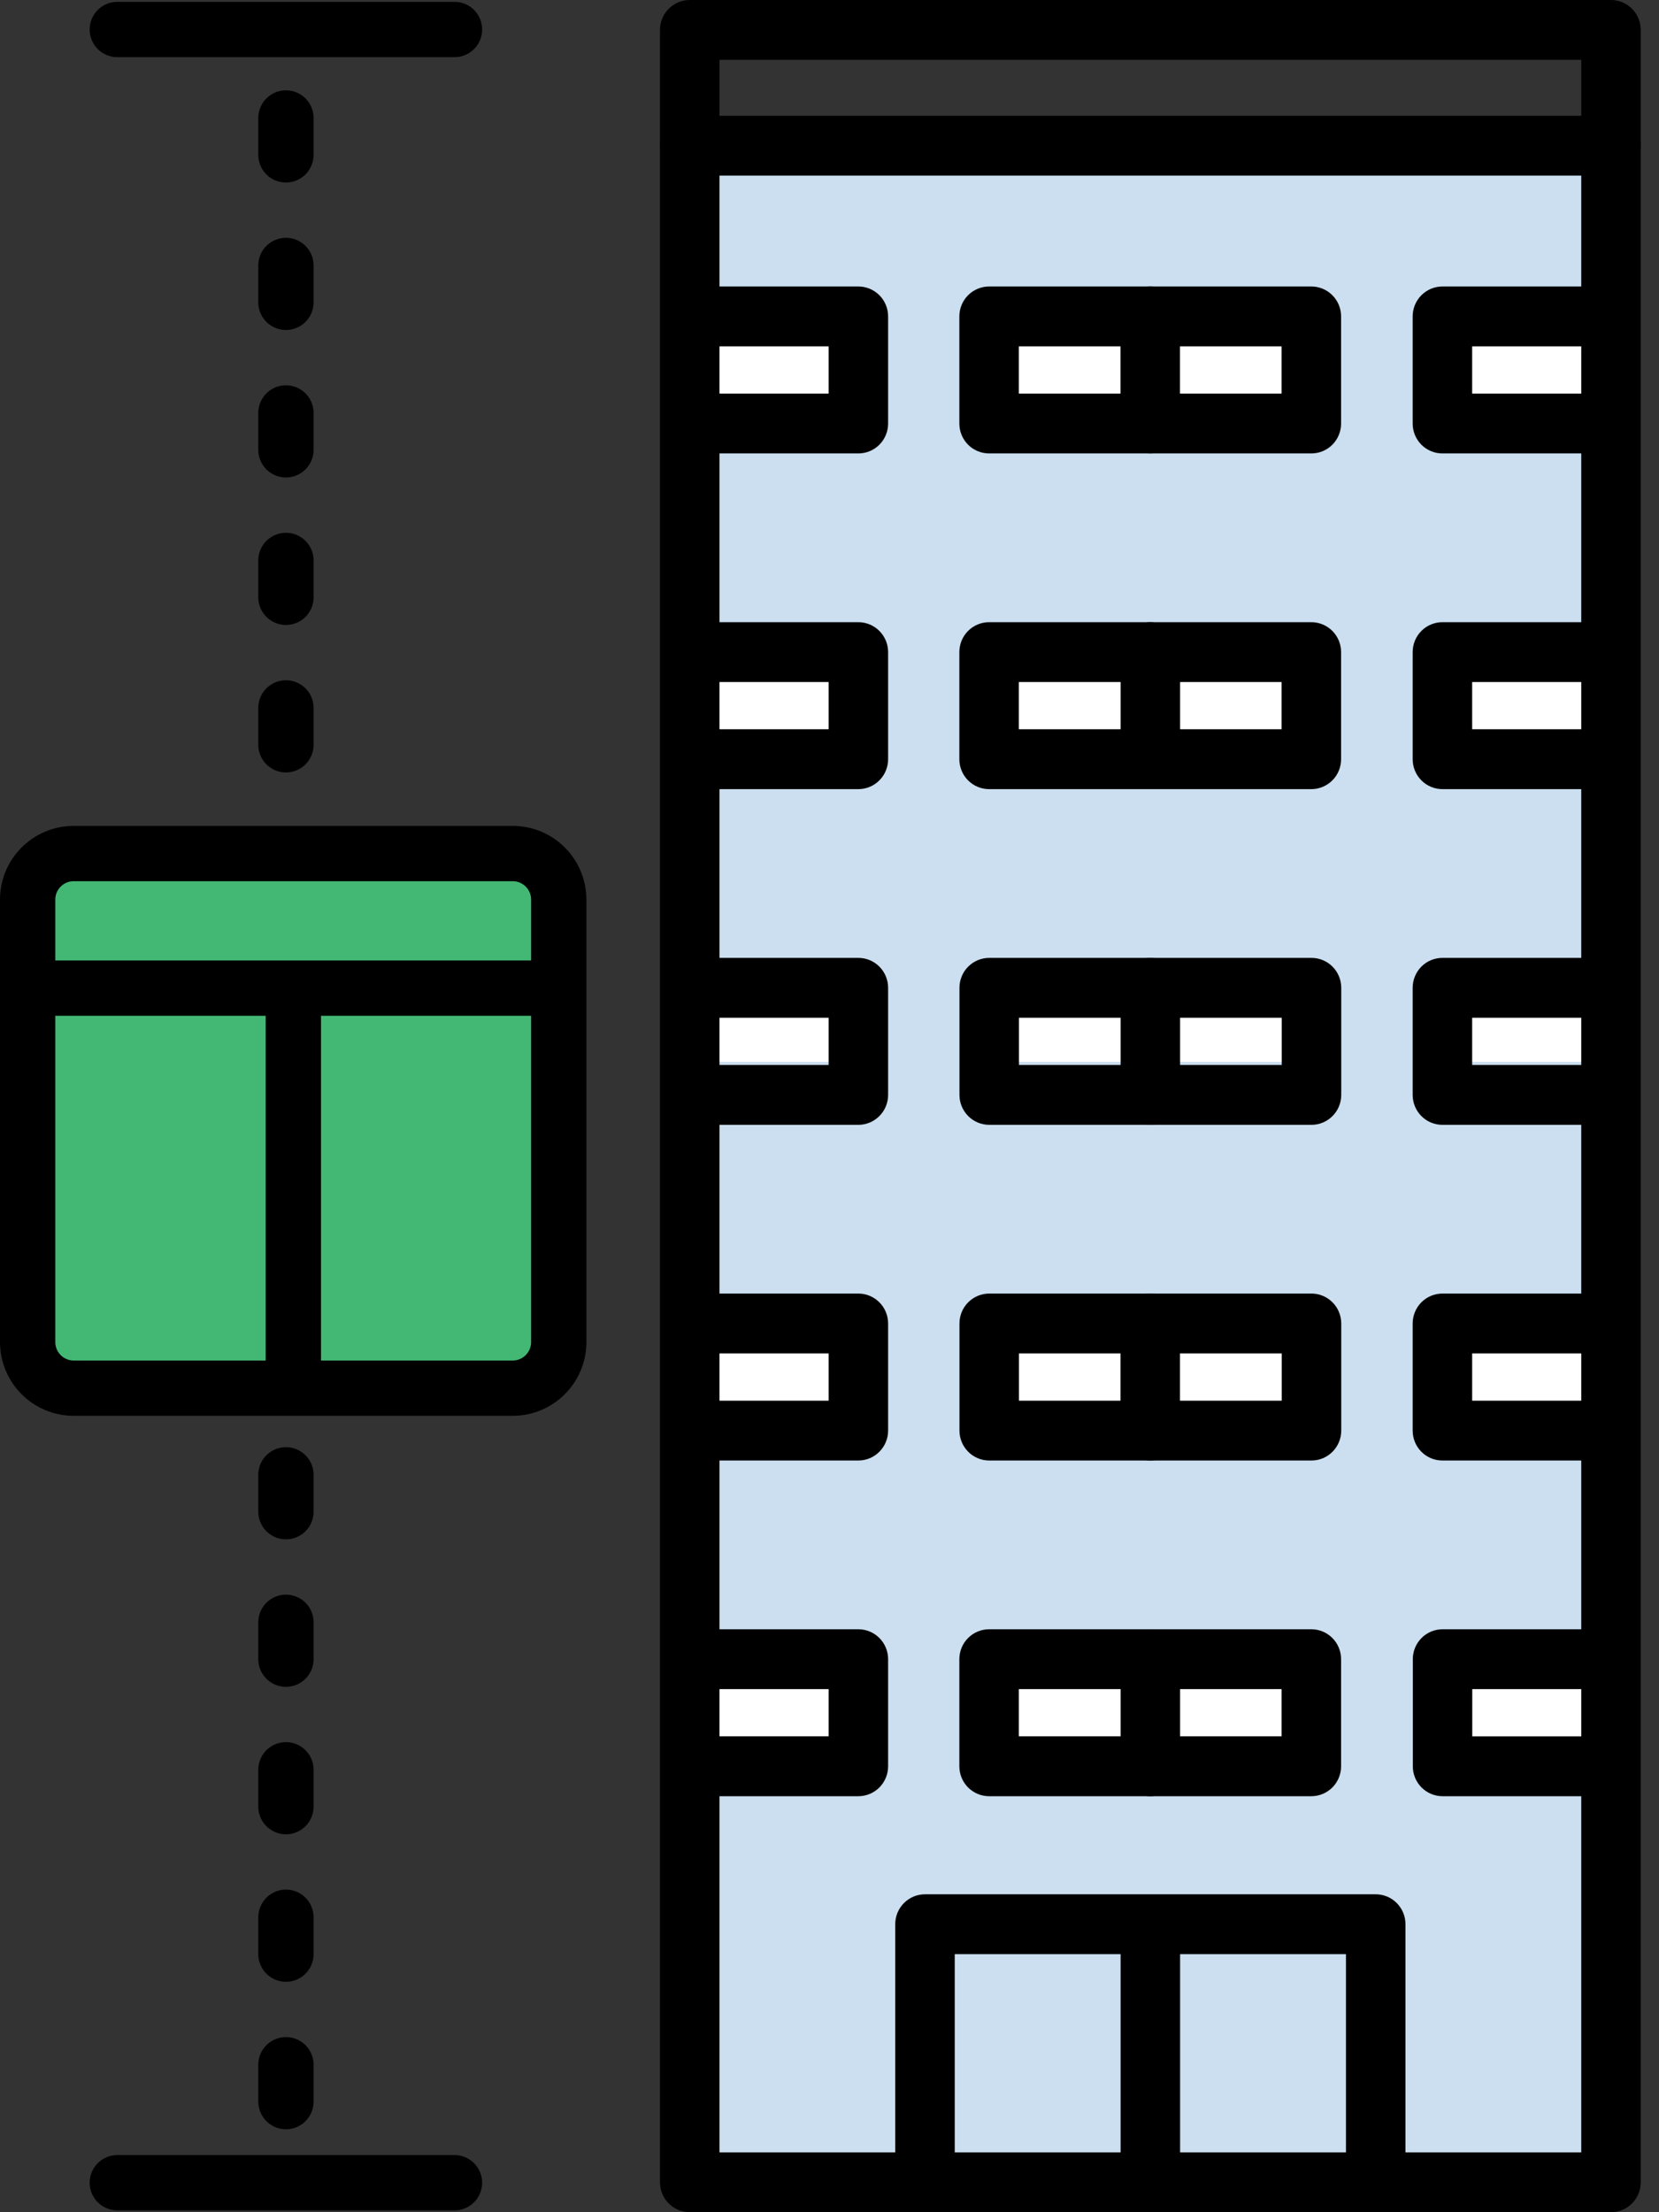 <svg width="45" height="60" viewBox="0 0 45 60" fill="none" xmlns="http://www.w3.org/2000/svg">
<rect x="0" y="0" width="45" height="60" fill="#333333" stroke="none"/>
<path d="M19.088 4H43.743V58.4H19.088V4Z" fill="#CBDFF0"/>
<path d="M19.088 8.8H23.064V11.2H19.088V8.8Z" fill="white"/>
<path d="M27.041 8.8H35.79V11.2H27.041V8.8Z" fill="white"/>
<path d="M38.971 8.8H42.947V11.2H38.971V8.8Z" fill="white"/>
<path d="M19.088 17.6H23.064V20H19.088V17.6Z" fill="white"/>
<path d="M27.041 17.6H35.79V20H27.041V17.6Z" fill="white"/>
<path d="M38.971 17.6H42.947V20H38.971V17.6Z" fill="white"/>
<path d="M19.088 26.4H23.064V28.8H19.088V26.4Z" fill="white"/>
<path d="M27.041 26.4H35.79V28.8H27.041V26.4Z" fill="white"/>
<path d="M38.971 26.4H42.947V28.8H38.971V26.4Z" fill="white"/>
<path d="M19.088 36H23.064V38.4H19.088V36Z" fill="white"/>
<path d="M27.041 36H35.79V38.4H27.041V36Z" fill="white"/>
<path d="M38.971 36H42.947V38.4H38.971V36Z" fill="white"/>
<path d="M19.088 44.8H23.064V47.2H19.088V44.8Z" fill="white"/>
<path d="M27.041 44.8H35.79V47.2H27.041V44.8Z" fill="white"/>
<path d="M38.971 44.8H42.947V47.2H38.971V44.8Z" fill="white"/>
<path d="M43.698 4.763C43.484 4.763 43.279 4.677 43.127 4.525C42.976 4.373 42.891 4.167 42.891 3.951V1.623H19.516V3.951C19.516 4.167 19.431 4.373 19.28 4.525C19.128 4.677 18.923 4.763 18.709 4.763C18.495 4.763 18.29 4.677 18.139 4.525C17.987 4.373 17.902 4.167 17.902 3.951V0.812C17.902 0.596 17.987 0.39 18.139 0.238C18.29 0.086 18.495 0 18.709 0H43.698C43.912 0 44.117 0.086 44.268 0.238C44.42 0.39 44.505 0.596 44.505 0.812V3.951C44.505 4.167 44.42 4.373 44.268 4.525C44.117 4.677 43.912 4.763 43.698 4.763ZM23.283 21.403H18.912C18.698 21.403 18.493 21.317 18.341 21.165C18.19 21.013 18.105 20.806 18.105 20.591C18.105 20.376 18.19 20.169 18.341 20.017C18.493 19.865 18.698 19.779 18.912 19.779H22.476V18.498H18.912C18.698 18.498 18.493 18.413 18.341 18.261C18.19 18.108 18.105 17.902 18.105 17.687C18.105 17.471 18.19 17.265 18.341 17.113C18.493 16.961 18.698 16.875 18.912 16.875H23.283C23.497 16.875 23.702 16.961 23.853 17.113C24.005 17.265 24.09 17.471 24.09 17.687V20.591C24.09 20.806 24.005 21.013 23.853 21.165C23.702 21.317 23.497 21.403 23.283 21.403ZM23.283 30.508H18.912C18.698 30.508 18.493 30.422 18.341 30.27C18.19 30.118 18.105 29.911 18.105 29.696C18.105 29.481 18.19 29.274 18.341 29.122C18.493 28.97 18.698 28.884 18.912 28.884H22.476V27.603H18.912C18.698 27.603 18.493 27.518 18.341 27.365C18.19 27.213 18.105 27.007 18.105 26.791C18.105 26.576 18.19 26.37 18.341 26.217C18.493 26.065 18.698 25.98 18.912 25.98H23.283C23.497 25.98 23.702 26.065 23.853 26.217C24.005 26.37 24.09 26.576 24.09 26.791V29.696C24.09 29.911 24.005 30.118 23.853 30.27C23.702 30.422 23.497 30.508 23.283 30.508ZM23.283 39.612H18.912C18.698 39.612 18.493 39.527 18.341 39.374C18.19 39.222 18.105 39.016 18.105 38.8C18.105 38.585 18.19 38.379 18.341 38.227C18.493 38.074 18.698 37.989 18.912 37.989H22.476V36.708H18.912C18.698 36.708 18.493 36.622 18.341 36.47C18.19 36.318 18.105 36.111 18.105 35.896C18.105 35.681 18.19 35.474 18.341 35.322C18.493 35.17 18.698 35.084 18.912 35.084H23.283C23.497 35.084 23.702 35.17 23.853 35.322C24.005 35.474 24.09 35.681 24.09 35.896V38.8C24.09 39.016 24.005 39.222 23.853 39.374C23.702 39.527 23.497 39.612 23.283 39.612ZM35.57 21.403H26.828C26.614 21.403 26.409 21.317 26.258 21.165C26.107 21.013 26.022 20.806 26.022 20.591V17.687C26.022 17.471 26.107 17.265 26.258 17.113C26.409 16.961 26.614 16.875 26.828 16.875H35.57C35.784 16.875 35.989 16.961 36.141 17.113C36.292 17.265 36.377 17.471 36.377 17.687V20.591C36.377 20.806 36.292 21.013 36.141 21.165C35.989 21.317 35.784 21.403 35.57 21.403ZM27.636 19.779H34.763V18.498H27.636V19.779Z" fill="black"/>
<path d="M31.203 21.403C30.989 21.403 30.784 21.317 30.633 21.165C30.481 21.013 30.396 20.806 30.396 20.591V17.687C30.396 17.471 30.481 17.265 30.633 17.113C30.784 16.96 30.989 16.875 31.203 16.875C31.417 16.875 31.622 16.96 31.774 17.113C31.925 17.265 32.01 17.471 32.01 17.687V20.591C32.01 20.806 31.925 21.013 31.774 21.165C31.622 21.317 31.417 21.403 31.203 21.403ZM35.574 30.508H26.832C26.618 30.508 26.413 30.422 26.262 30.27C26.11 30.118 26.025 29.911 26.025 29.696V26.791C26.025 26.576 26.11 26.369 26.262 26.217C26.413 26.065 26.618 25.98 26.832 25.98H35.574C35.788 25.98 35.993 26.065 36.144 26.217C36.296 26.369 36.381 26.576 36.381 26.791V29.696C36.381 29.911 36.296 30.118 36.144 30.27C35.993 30.422 35.788 30.508 35.574 30.508ZM27.639 28.884H34.767V27.603H27.639V28.884Z" fill="black"/>
<path d="M31.203 30.508C30.989 30.508 30.784 30.422 30.633 30.27C30.481 30.118 30.396 29.911 30.396 29.696V26.791C30.396 26.576 30.481 26.37 30.633 26.217C30.784 26.065 30.989 25.98 31.203 25.98C31.417 25.98 31.622 26.065 31.774 26.217C31.925 26.37 32.01 26.576 32.01 26.791V29.696C32.01 29.911 31.925 30.118 31.774 30.27C31.622 30.422 31.417 30.508 31.203 30.508ZM35.574 39.612H26.832C26.618 39.612 26.413 39.527 26.262 39.374C26.11 39.222 26.025 39.016 26.025 38.8V35.896C26.025 35.681 26.11 35.474 26.262 35.322C26.413 35.17 26.618 35.084 26.832 35.084H35.574C35.788 35.084 35.993 35.17 36.144 35.322C36.296 35.474 36.381 35.681 36.381 35.896V38.8C36.381 39.016 36.296 39.222 36.144 39.374C35.993 39.527 35.788 39.612 35.574 39.612ZM27.639 37.989H34.767V36.708H27.639V37.989Z" fill="black"/>
<path d="M31.2 39.612C30.986 39.612 30.78 39.527 30.629 39.374C30.478 39.222 30.393 39.016 30.393 38.8V35.896C30.393 35.681 30.478 35.474 30.629 35.322C30.78 35.17 30.986 35.084 31.2 35.084C31.414 35.084 31.619 35.17 31.77 35.322C31.922 35.474 32.007 35.681 32.007 35.896V38.8C32.007 39.016 31.922 39.222 31.77 39.374C31.619 39.527 31.414 39.612 31.2 39.612ZM43.495 21.403H39.125C38.911 21.403 38.705 21.317 38.554 21.165C38.403 21.013 38.318 20.806 38.318 20.591V17.687C38.318 17.471 38.403 17.265 38.554 17.113C38.705 16.961 38.911 16.875 39.125 16.875H43.495C43.709 16.875 43.915 16.961 44.066 17.113C44.217 17.265 44.302 17.471 44.302 17.687C44.302 17.902 44.217 18.108 44.066 18.261C43.915 18.413 43.709 18.498 43.495 18.498H39.932V19.779H43.495C43.709 19.779 43.915 19.865 44.066 20.017C44.217 20.169 44.302 20.376 44.302 20.591C44.302 20.806 44.217 21.013 44.066 21.165C43.915 21.317 43.709 21.403 43.495 21.403ZM23.283 12.298H18.912C18.698 12.298 18.493 12.213 18.342 12.061C18.191 11.908 18.105 11.702 18.105 11.487C18.105 11.271 18.191 11.065 18.342 10.913C18.493 10.761 18.698 10.675 18.912 10.675H22.476V9.394H18.912C18.698 9.394 18.493 9.308 18.342 9.156C18.191 9.004 18.105 8.797 18.105 8.582C18.105 8.367 18.191 8.16 18.342 8.008C18.493 7.856 18.698 7.77 18.912 7.77H23.283C23.497 7.77 23.702 7.856 23.854 8.008C24.005 8.16 24.09 8.367 24.09 8.582V11.487C24.09 11.702 24.005 11.908 23.854 12.061C23.702 12.213 23.497 12.298 23.283 12.298ZM35.57 12.298H26.829C26.615 12.298 26.41 12.213 26.258 12.061C26.107 11.908 26.022 11.702 26.022 11.487V8.582C26.022 8.367 26.107 8.16 26.258 8.008C26.41 7.856 26.615 7.77 26.829 7.77H35.57C35.784 7.77 35.989 7.856 36.141 8.008C36.292 8.16 36.377 8.367 36.377 8.582V11.487C36.377 11.702 36.292 11.908 36.141 12.061C35.989 12.213 35.784 12.298 35.57 12.298ZM27.636 10.675H34.763V9.394H27.636V10.675Z" fill="black"/>
<path d="M31.2 12.298C30.986 12.298 30.78 12.213 30.629 12.061C30.478 11.908 30.393 11.702 30.393 11.487V8.582C30.393 8.367 30.478 8.16 30.629 8.008C30.78 7.856 30.986 7.77 31.2 7.77C31.414 7.77 31.619 7.856 31.77 8.008C31.922 8.16 32.007 8.367 32.007 8.582V11.487C32.007 11.702 31.922 11.908 31.77 12.061C31.619 12.213 31.414 12.298 31.2 12.298ZM43.495 12.298H39.125C38.911 12.298 38.705 12.213 38.554 12.061C38.403 11.908 38.318 11.702 38.318 11.487V8.582C38.318 8.367 38.403 8.16 38.554 8.008C38.705 7.856 38.911 7.77 39.125 7.77H43.495C43.709 7.77 43.915 7.856 44.066 8.008C44.217 8.16 44.302 8.367 44.302 8.582C44.302 8.797 44.217 9.004 44.066 9.156C43.915 9.308 43.709 9.394 43.495 9.394H39.932V10.675H43.495C43.709 10.675 43.915 10.761 44.066 10.913C44.217 11.065 44.302 11.271 44.302 11.487C44.302 11.702 44.217 11.908 44.066 12.061C43.915 12.213 43.709 12.298 43.495 12.298ZM43.495 30.508H39.125C38.911 30.508 38.705 30.422 38.554 30.27C38.403 30.118 38.318 29.911 38.318 29.696V26.791C38.318 26.576 38.403 26.37 38.554 26.217C38.705 26.065 38.911 25.98 39.125 25.98H43.495C43.709 25.98 43.915 26.065 44.066 26.217C44.217 26.37 44.302 26.576 44.302 26.791C44.302 27.007 44.217 27.213 44.066 27.365C43.915 27.518 43.709 27.603 43.495 27.603H39.932V28.884H43.495C43.709 28.884 43.915 28.97 44.066 29.122C44.217 29.274 44.302 29.481 44.302 29.696C44.302 29.911 44.217 30.118 44.066 30.27C43.915 30.422 43.709 30.508 43.495 30.508ZM43.495 39.612H39.125C38.911 39.612 38.705 39.527 38.554 39.374C38.403 39.222 38.318 39.016 38.318 38.8V35.896C38.318 35.681 38.403 35.474 38.554 35.322C38.705 35.17 38.911 35.084 39.125 35.084H43.495C43.709 35.084 43.915 35.17 44.066 35.322C44.217 35.474 44.302 35.681 44.302 35.896C44.302 36.111 44.217 36.318 44.066 36.47C43.915 36.622 43.709 36.708 43.495 36.708H39.932V37.989H43.495C43.709 37.989 43.915 38.074 44.066 38.227C44.217 38.379 44.302 38.585 44.302 38.8C44.302 39.016 44.217 39.222 44.066 39.374C43.915 39.527 43.709 39.612 43.495 39.612ZM23.283 48.717H18.912C18.698 48.717 18.493 48.631 18.342 48.479C18.191 48.327 18.105 48.12 18.105 47.905C18.105 47.69 18.191 47.483 18.342 47.331C18.493 47.179 18.698 47.093 18.912 47.093H22.476V45.812H18.912C18.698 45.812 18.493 45.727 18.342 45.575C18.191 45.422 18.105 45.216 18.105 45.001C18.105 44.785 18.191 44.579 18.342 44.427C18.493 44.274 18.698 44.189 18.912 44.189H23.283C23.497 44.189 23.702 44.274 23.854 44.427C24.005 44.579 24.09 44.785 24.09 45.001V47.905C24.09 48.12 24.005 48.327 23.854 48.479C23.702 48.631 23.497 48.717 23.283 48.717ZM35.57 48.717H26.829C26.615 48.717 26.41 48.631 26.258 48.479C26.107 48.327 26.022 48.12 26.022 47.905V45.001C26.022 44.785 26.107 44.579 26.258 44.427C26.41 44.274 26.615 44.189 26.829 44.189H35.57C35.784 44.189 35.989 44.274 36.141 44.427C36.292 44.579 36.377 44.785 36.377 45.001V47.905C36.377 48.12 36.292 48.327 36.141 48.479C35.989 48.631 35.784 48.717 35.57 48.717ZM27.636 47.093H34.763V45.812H27.636V47.093Z" fill="black"/>
<path d="M31.203 48.717C30.989 48.717 30.784 48.631 30.633 48.479C30.482 48.327 30.396 48.12 30.396 47.905V45.001C30.396 44.785 30.482 44.579 30.633 44.427C30.784 44.275 30.989 44.189 31.203 44.189C31.417 44.189 31.623 44.275 31.774 44.427C31.925 44.579 32.01 44.785 32.01 45.001V47.905C32.01 48.12 31.925 48.327 31.774 48.479C31.623 48.631 31.417 48.717 31.203 48.717ZM43.499 48.717H39.129C38.914 48.717 38.709 48.631 38.558 48.479C38.407 48.327 38.322 48.12 38.322 47.905V45.001C38.322 44.785 38.407 44.579 38.558 44.427C38.709 44.275 38.914 44.189 39.129 44.189H43.499C43.713 44.189 43.918 44.275 44.07 44.427C44.221 44.579 44.306 44.785 44.306 45.001C44.306 45.216 44.221 45.422 44.07 45.575C43.918 45.727 43.713 45.812 43.499 45.812H39.935V47.094H43.499C43.713 47.094 43.918 47.179 44.07 47.331C44.221 47.483 44.306 47.69 44.306 47.905C44.306 48.12 44.221 48.327 44.07 48.479C43.918 48.631 43.713 48.717 43.499 48.717Z" fill="black"/>
<path d="M43.698 60H18.709C18.495 60 18.29 59.915 18.139 59.762C17.987 59.61 17.902 59.404 17.902 59.188V3.951C17.902 3.736 17.987 3.53 18.139 3.378C18.29 3.225 18.495 3.14 18.709 3.14H43.698C43.912 3.14 44.117 3.225 44.268 3.378C44.42 3.53 44.505 3.736 44.505 3.951V59.189C44.505 59.404 44.42 59.61 44.268 59.762C44.117 59.915 43.912 60 43.698 60ZM19.516 58.377H42.891V4.763H19.516V58.377Z" fill="black"/>
<path d="M37.316 60C37.102 60 36.897 59.914 36.745 59.762C36.594 59.61 36.509 59.404 36.509 59.188V53H25.897V59.188C25.897 59.404 25.812 59.61 25.661 59.762C25.509 59.914 25.304 60 25.09 60C24.876 60 24.671 59.914 24.52 59.762C24.368 59.61 24.283 59.404 24.283 59.188V52.188C24.283 51.973 24.368 51.766 24.52 51.614C24.671 51.462 24.876 51.377 25.09 51.377H37.316C37.53 51.377 37.735 51.462 37.886 51.614C38.038 51.766 38.123 51.973 38.123 52.188V59.188C38.123 59.404 38.038 59.61 37.886 59.762C37.735 59.914 37.53 60 37.316 60Z" fill="black"/>
<path d="M31.203 60C30.989 60 30.784 59.914 30.633 59.762C30.482 59.61 30.396 59.404 30.396 59.188V52.988C30.396 52.773 30.482 52.566 30.633 52.414C30.784 52.262 30.989 52.176 31.203 52.176C31.417 52.176 31.623 52.262 31.774 52.414C31.925 52.566 32.01 52.773 32.01 52.988V59.188C32.01 59.404 31.925 59.61 31.774 59.762C31.623 59.914 31.417 60 31.203 60Z" fill="black"/>
<path d="M0.75 24.4C0.75 23.709 1.31 23.15 2 23.15H13.906C14.597 23.15 15.156 23.709 15.156 24.4V36.4C15.156 37.09 14.597 37.65 13.906 37.65H2C1.31 37.65 0.75 37.09 0.75 36.4V24.4Z" fill="#43B874" stroke="black" stroke-width="1.5"/>
<path d="M0.795 26.8H15.111" stroke="black" stroke-width="1.5"/>
<path d="M7.957 26.8V37.2" stroke="black" stroke-width="1.5"/>
<path d="M3.182 0.8H12.328" stroke="black" stroke-width="1.5" stroke-linecap="round"/>
<path d="M7.756 3.2L7.756 20.4" stroke="black" stroke-width="1.5" stroke-linecap="round" stroke-dasharray="1 3"/>
<path d="M7.756 40L7.756 57.2" stroke="black" stroke-width="1.5" stroke-linecap="round" stroke-dasharray="1 3"/>
<path d="M3.182 59.2H12.328" stroke="black" stroke-width="1.5" stroke-linecap="round"/>
</svg>
